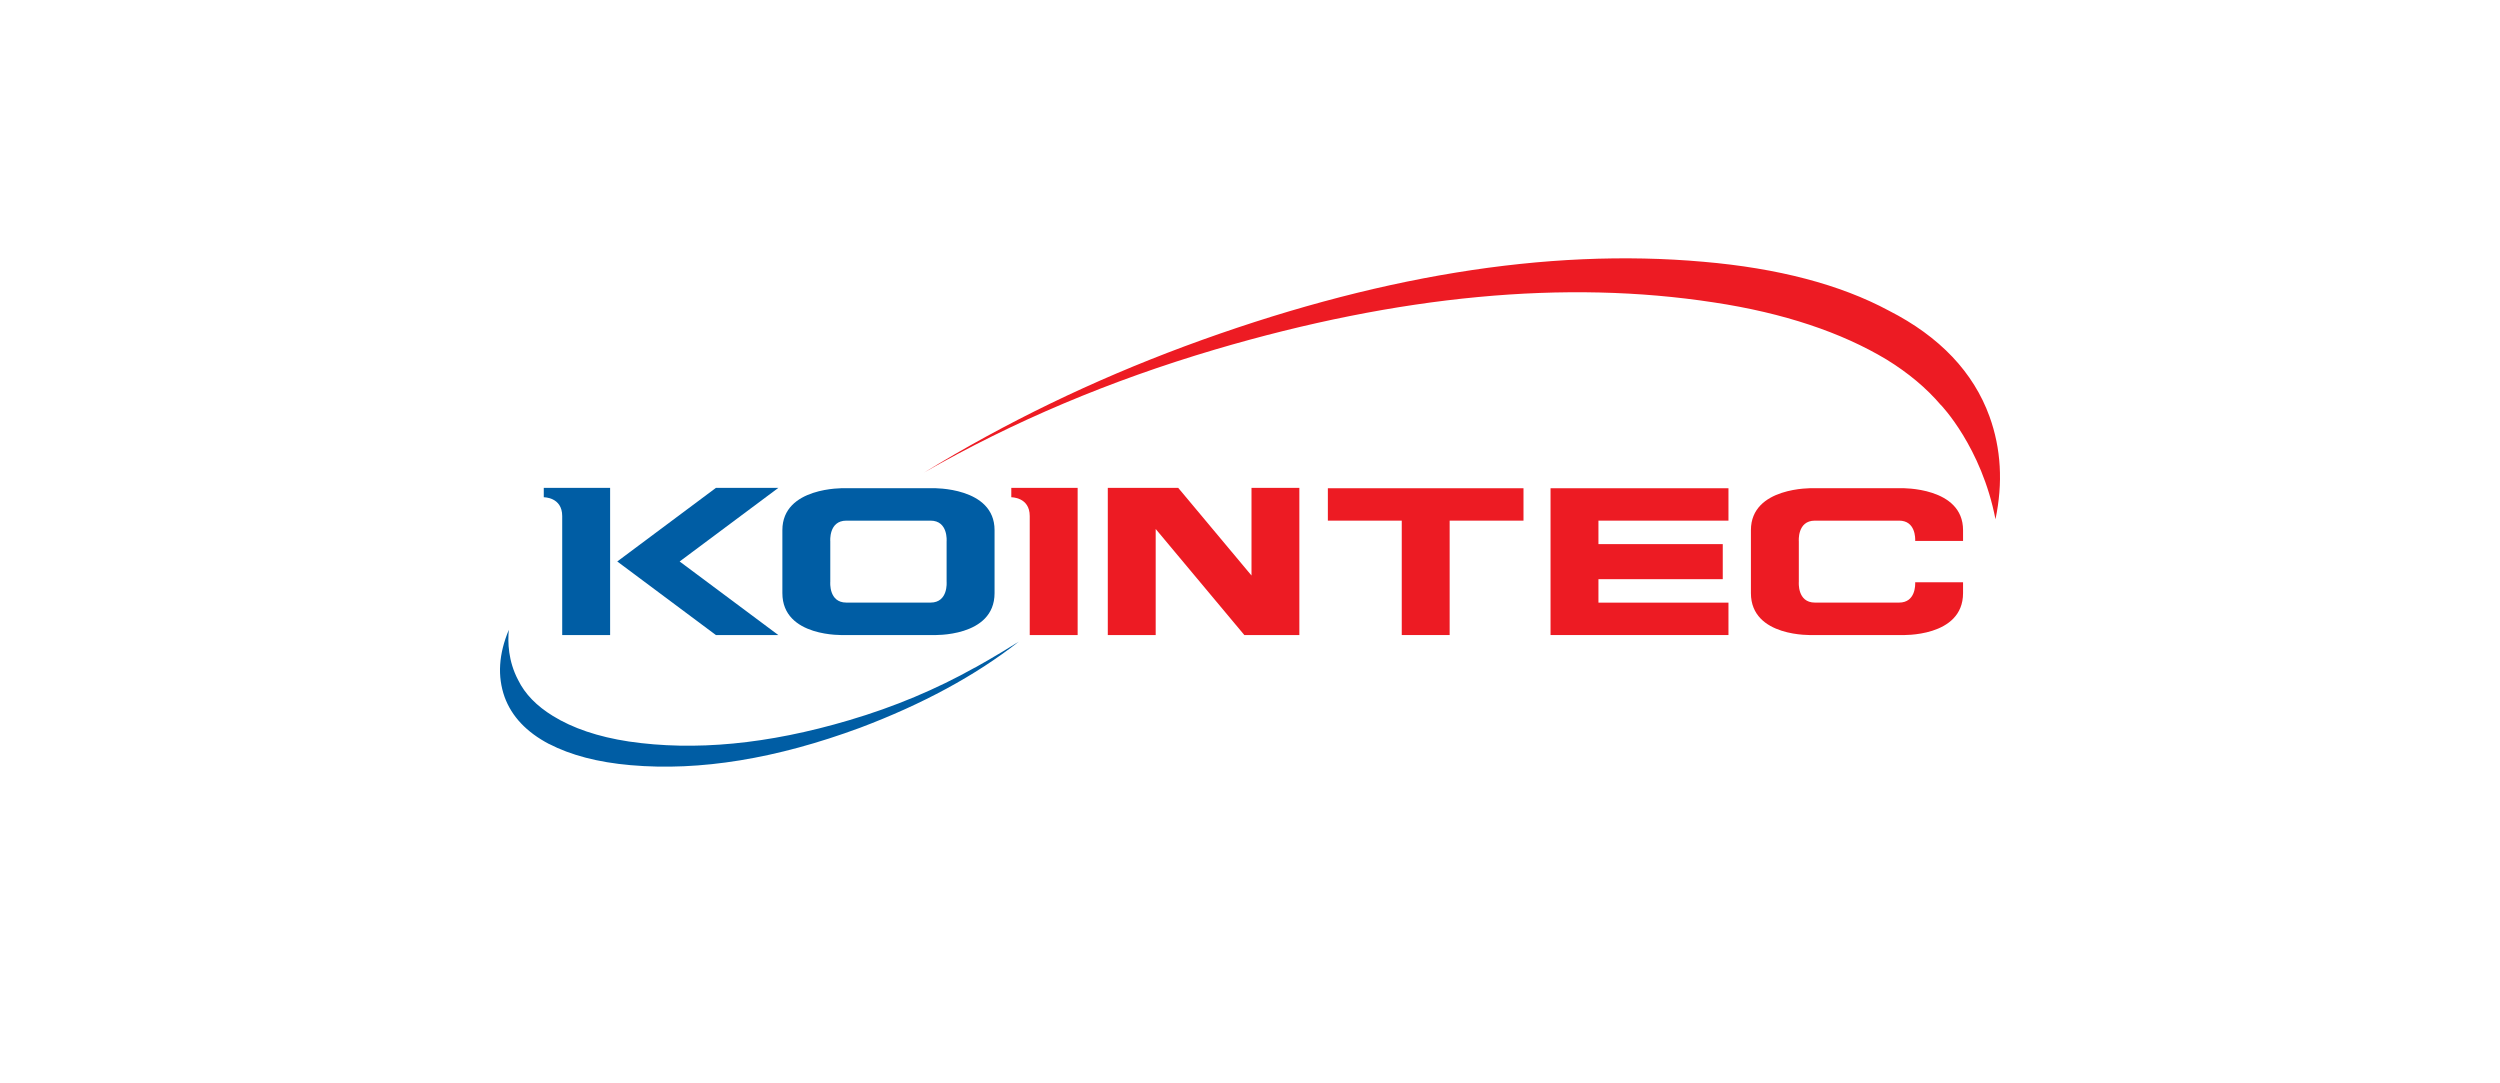 <svg xmlns="http://www.w3.org/2000/svg" width="300" height="130" viewBox="0 0 300 130" fill="none"><rect width="300" height="130" fill="white"></rect><path fill-rule="evenodd" clip-rule="evenodd" d="M93.397 76.205L81.558 67.377L93.397 58.548H85.907L74.073 67.377L85.907 76.205H93.397Z" fill="#005DA4"></path><path fill-rule="evenodd" clip-rule="evenodd" d="M101.265 76.205H111.967C111.967 76.205 119.347 76.512 119.347 71.175V63.613C119.347 58.418 111.967 58.584 111.967 58.584H101.265C101.265 58.584 93.885 58.412 93.885 63.613V71.175C93.885 76.507 101.265 76.205 101.265 76.205ZM99.634 64.968C99.634 64.968 99.419 62.477 101.561 62.477H111.665C113.808 62.477 113.593 64.968 113.593 64.968V69.82C113.593 69.82 113.808 72.311 111.665 72.311H101.561C99.419 72.311 99.634 69.82 99.634 69.82V64.968Z" fill="#005DA4"></path><path fill-rule="evenodd" clip-rule="evenodd" d="M67.465 61.927V76.205H73.214V58.548H65.253V59.673C65.253 59.673 67.465 59.637 67.465 61.927Z" fill="#005DA4"></path><path fill-rule="evenodd" clip-rule="evenodd" d="M65.891 89.275C68.475 90.613 71.733 91.477 75.67 91.82C84.014 92.553 93.159 91.045 103.199 87.335C110.672 84.518 117.036 81.086 122.262 76.992C119.533 78.719 116.966 80.134 116.966 80.134V80.122C112.391 82.684 107.351 84.82 101.881 86.429C92.137 89.323 83.329 90.139 75.455 88.98C71.727 88.412 68.719 87.376 66.35 85.915C64.393 84.713 63 83.287 62.175 81.601C60.979 79.335 60.915 77.051 61.06 75.578C59.847 78.471 59.673 81.151 60.549 83.631C61.397 85.962 63.174 87.855 65.886 89.281L65.891 89.275Z" fill="#005DA4"></path><path fill-rule="evenodd" clip-rule="evenodd" d="M129.317 76.205V58.548H121.356V59.673C121.356 59.673 123.568 59.637 123.568 61.927V76.205H129.317Z" fill="#ED1B23"></path><path fill-rule="evenodd" clip-rule="evenodd" d="M207.416 62.477V58.59H186.065V76.205H207.416V72.317H191.813V69.501H206.731V65.294H191.813V62.477H207.416Z" fill="#ED1B23"></path><path fill-rule="evenodd" clip-rule="evenodd" d="M173.958 76.205V62.477H182.819V58.59H159.343V62.477H168.21V76.205H173.958Z" fill="#ED1B23"></path><path fill-rule="evenodd" clip-rule="evenodd" d="M235.566 64.915V63.613C235.566 58.418 228.186 58.584 228.186 58.584H217.484C217.484 58.584 210.11 58.412 210.11 63.613V71.175C210.11 76.507 217.484 76.205 217.484 76.205H228.186C228.186 76.205 235.566 76.512 235.566 71.175V69.874H229.823C229.841 70.229 229.852 72.311 227.89 72.311H217.786C215.644 72.311 215.859 69.82 215.859 69.82V64.968C215.859 64.968 215.644 62.477 217.786 62.477H227.89C229.858 62.477 229.841 64.566 229.823 64.915H235.566Z" fill="#ED1B23"></path><path fill-rule="evenodd" clip-rule="evenodd" d="M141.389 58.548H132.935V76.205H138.683V63.477L149.321 76.205H155.923V58.548H150.18V69.063L141.389 58.548Z" fill="#ED1B23"></path><path fill-rule="evenodd" clip-rule="evenodd" d="M205.651 36.288C214.093 37.561 220.997 39.91 226.363 43.129C229.005 44.75 231.176 46.578 232.895 48.596H232.907C232.907 48.596 237.784 53.631 239.457 62.312C240.368 57.957 240.136 53.838 238.737 49.969C236.826 44.697 232.791 40.395 226.647 37.271C220.812 34.135 213.327 32.182 204.408 31.413C185.606 29.738 164.784 33.164 142.144 41.561C131.117 45.667 120.758 50.661 110.875 56.714C121.617 50.554 133.231 45.667 145.785 41.951C167.954 35.413 187.894 33.555 205.645 36.288H205.651Z" fill="#ED1B23"></path></svg>
